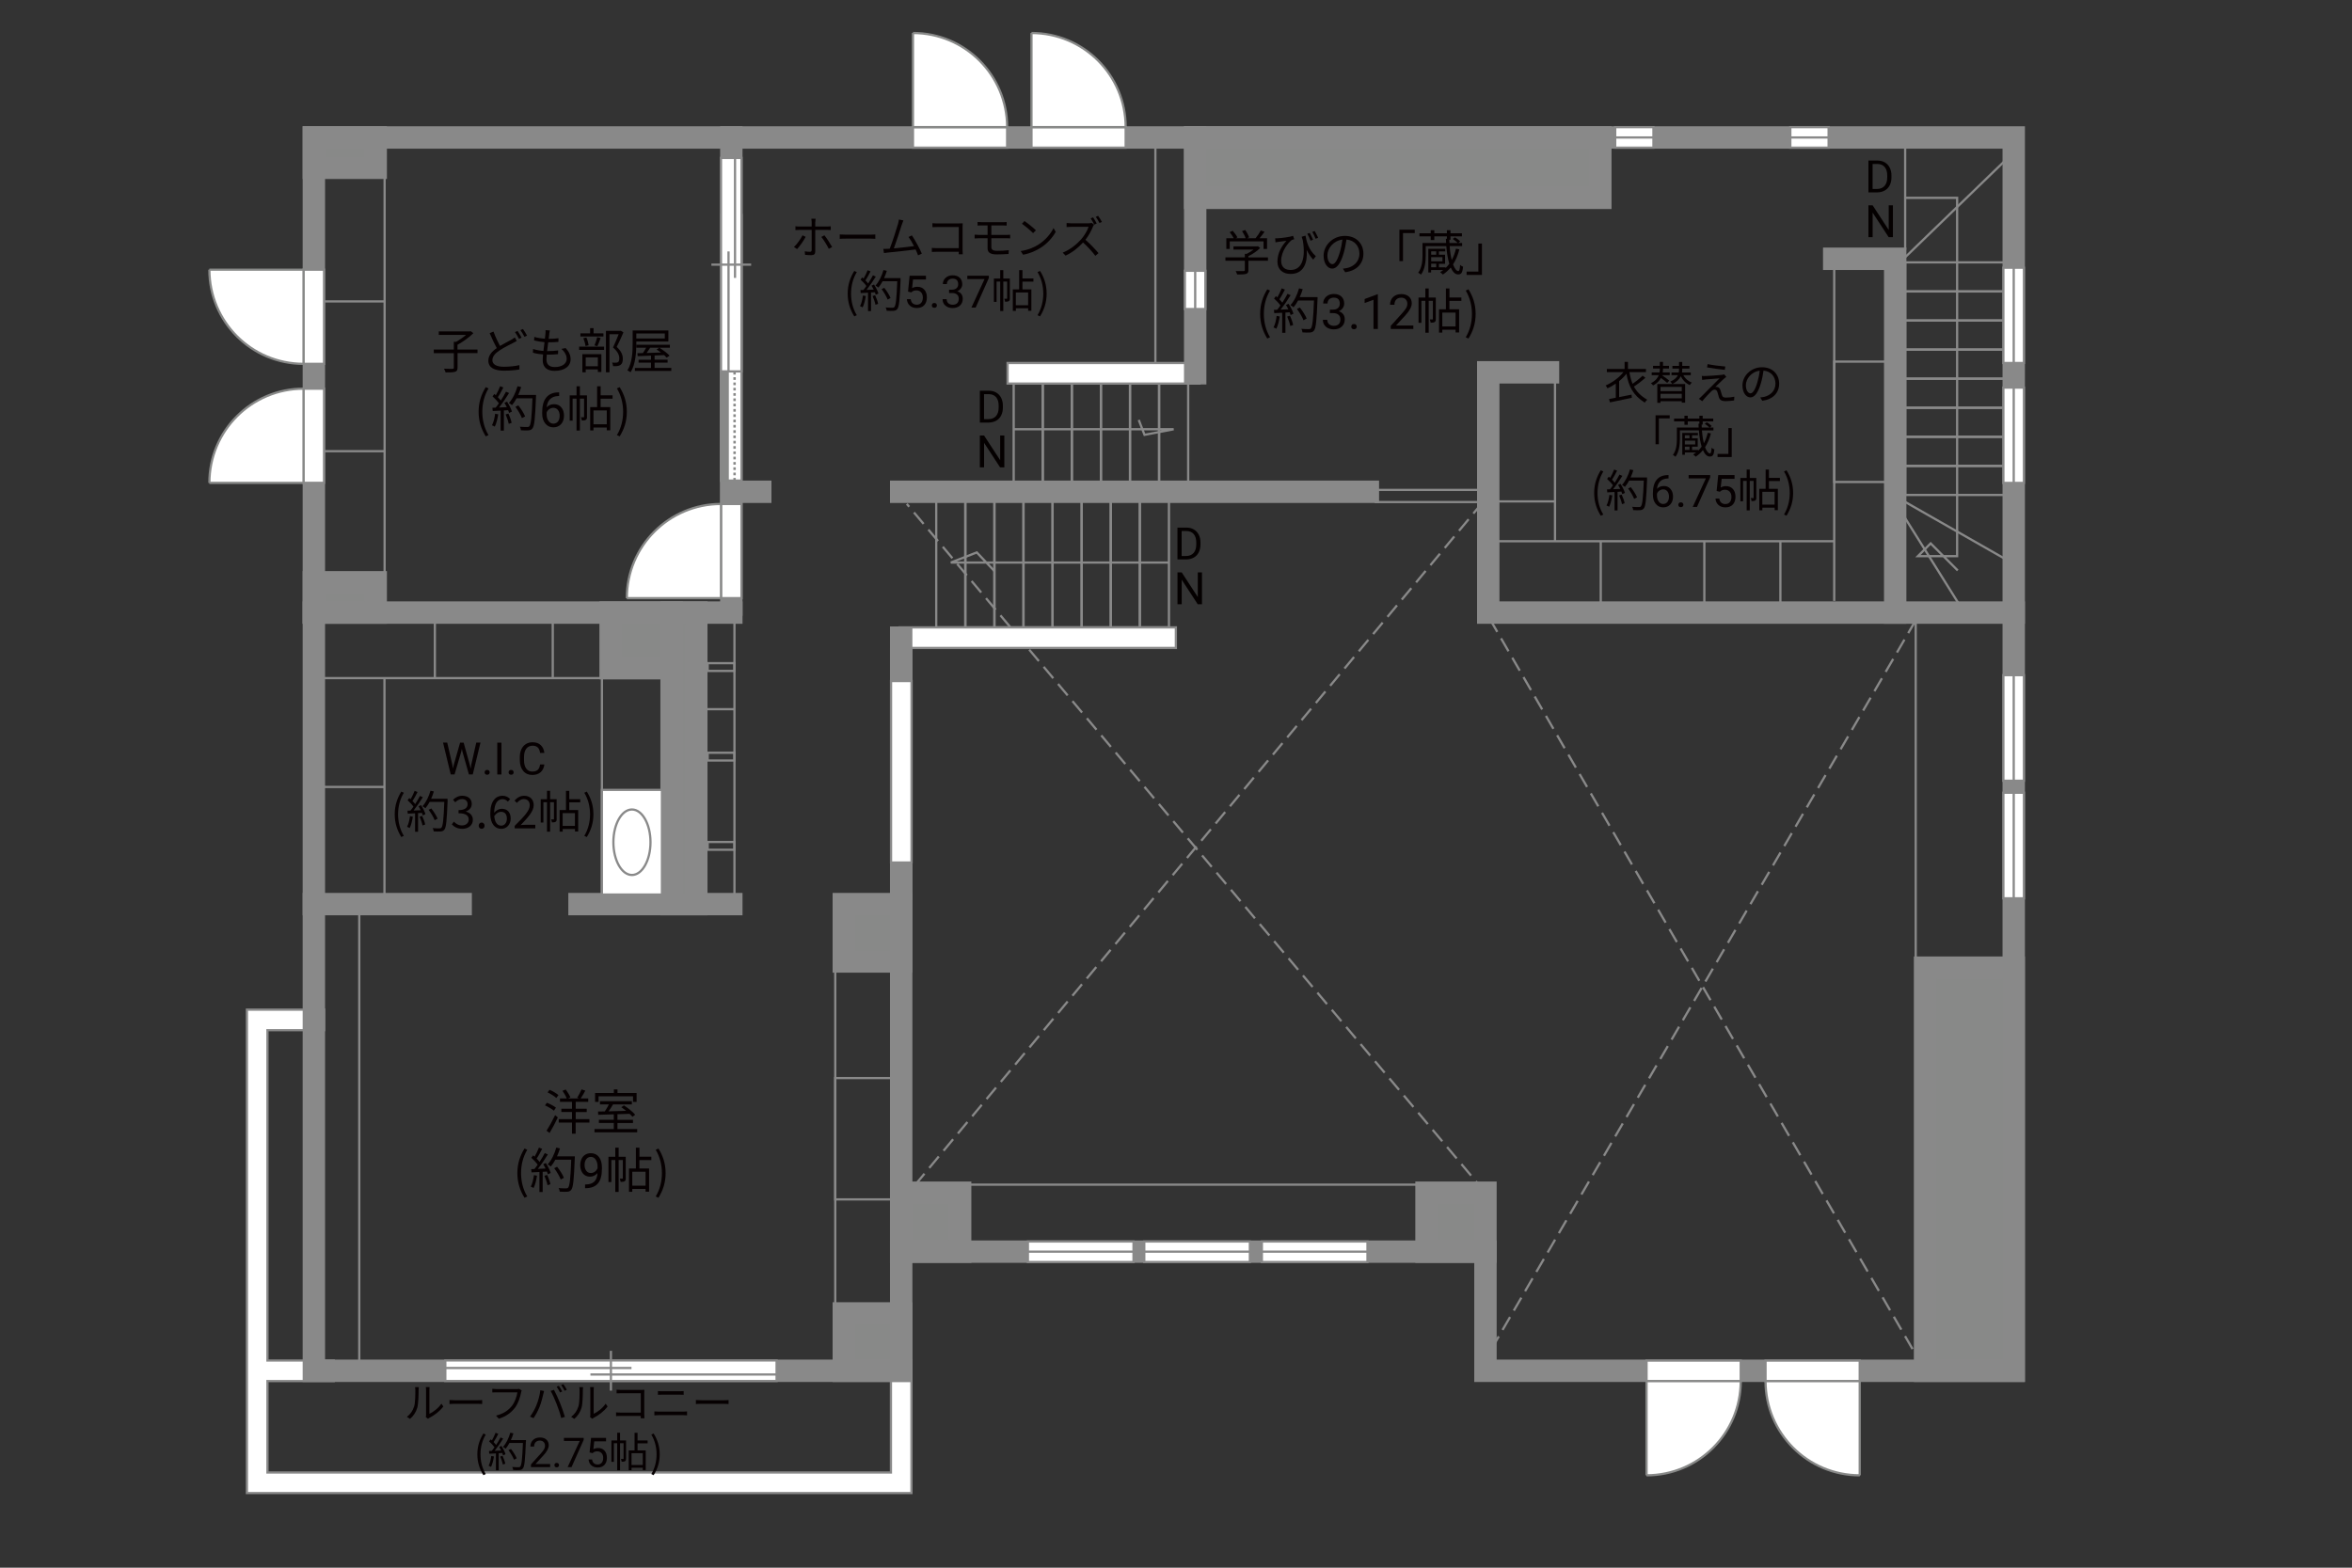 <?xml version="1.0" encoding="UTF-8"?>
<svg xmlns="http://www.w3.org/2000/svg" viewBox="0 0 630 420">
  <rect x="0" y="0" width="630" height="420" fill="#333333" stroke="none"/>
  <defs>
    <style>
      .cls-1 {
        fill: #040000;
      }

      .cls-2 {
        fill: #060001;
      }

      .cls-3, .cls-4, .cls-5 {
        fill: #fff;
      }

      .cls-6, .cls-7 {
        fill: #888988;
      }

      .cls-8 {
        stroke-dasharray: 0 0 4 2;
      }

      .cls-8, .cls-4, .cls-5, .cls-9 {
        stroke-width: .6px;
      }

      .cls-8, .cls-5, .cls-10, .cls-9, .cls-7, .cls-11 {
        stroke: #898989;
      }

      .cls-8, .cls-10, .cls-12, .cls-9, .cls-13, .cls-11 {
        fill: none;
      }

      .cls-4, .cls-12, .cls-13 {
        stroke: #888988;
      }

      .cls-10, .cls-12, .cls-13 {
        stroke-width: .65px;
      }

      .cls-7, .cls-11 {
        stroke-linecap: square;
        stroke-width: 6px;
      }

      .cls-13 {
        stroke-dasharray: 0 0 0 0 .71 0 0 .71;
      }
    </style>
  </defs>
  <g id="kan">
    <rect class="cls-9" x="305.32" y="133.33" width="7.79" height="34.75"/>
    <rect class="cls-9" x="297.53" y="133.33" width="7.79" height="34.75"/>
    <rect class="cls-9" x="289.74" y="133.33" width="7.79" height="34.75"/>
    <rect class="cls-9" x="281.94" y="133.33" width="7.79" height="34.75"/>
    <rect class="cls-9" x="274.15" y="133.33" width="7.79" height="34.75"/>
    <rect class="cls-9" x="266.36" y="133.33" width="7.79" height="34.75"/>
    <rect class="cls-9" x="310.47" y="102.75" width="7.79" height="27.5"/>
    <rect class="cls-9" x="510.33" y="70.29" width="27.5" height="7.79"/>
    <rect class="cls-9" x="510.33" y="78.08" width="27.5" height="7.79"/>
    <rect class="cls-9" x="510.33" y="85.87" width="27.5" height="7.79"/>
    <rect class="cls-9" x="510.33" y="93.66" width="27.5" height="7.79"/>
    <rect class="cls-9" x="510.33" y="101.45" width="27.5" height="7.79"/>
    <rect class="cls-9" x="510.33" y="109.24" width="27.5" height="7.79"/>
    <rect class="cls-9" x="510.33" y="117.03" width="27.5" height="7.79"/>
    <rect class="cls-9" x="510.33" y="124.82" width="27.5" height="7.79"/>
    <rect class="cls-9" x="302.68" y="102.75" width="7.79" height="27.5"/>
    <rect class="cls-9" x="294.89" y="102.75" width="7.79" height="27.5"/>
    <rect class="cls-9" x="287.1" y="102.75" width="7.79" height="27.5"/>
    <rect class="cls-9" x="279.31" y="102.75" width="7.79" height="27.5"/>
    <rect class="cls-9" x="271.52" y="102.75" width="7.79" height="27.5"/>
    <rect class="cls-9" x="258.57" y="133.33" width="7.79" height="34.75"/>
    <rect class="cls-9" x="250.78" y="133.33" width="7.79" height="34.75"/>
    <line class="cls-9" x1="103.02" y1="47" x2="103.02" y2="155.88"/>
    <line class="cls-9" x1="103.02" y1="80.75" x2="86.64" y2="80.75"/>
    <line class="cls-9" x1="103.02" y1="120.88" x2="84.07" y2="120.88"/>
    <line class="cls-9" x1="161.23" y1="181.67" x2="86.23" y2="181.67"/>
    <line class="cls-9" x1="116.48" y1="181.67" x2="116.48" y2="166.17"/>
    <line class="cls-9" x1="148.06" y1="181.67" x2="148.06" y2="164.12"/>
    <rect class="cls-9" x="161.23" y="181.67" width="16.08" height="58"/>
    <line class="cls-9" x1="102.98" y1="181.67" x2="102.98" y2="240.25"/>
    <line class="cls-9" x1="102.98" y1="210.83" x2="85.98" y2="210.83"/>
    <line class="cls-9" x1="96.23" y1="242.22" x2="96.23" y2="367.25"/>
    <line class="cls-9" x1="223.73" y1="260.17" x2="223.73" y2="353.38"/>
    <rect class="cls-9" x="223.73" y="288.83" width="19.67" height="32.5"/>
    <line class="cls-9" x1="259.27" y1="317.38" x2="381.16" y2="317.38"/>
    <line class="cls-9" x1="513.14" y1="257.75" x2="513.14" y2="164.12"/>
    <line class="cls-8" x1="399.06" y1="165.83" x2="513.39" y2="363.33"/>
    <line class="cls-8" x1="513.14" y1="166.17" x2="397.89" y2="364.17"/>
    <line class="cls-9" x1="309.48" y1="97.25" x2="309.48" y2="36.83"/>
    <polyline class="cls-9" points="271.52 115 314.37 115 306.57 116.5 305.02 112.5"/>
    <polyline class="cls-9" points="313.11 150.71 254.68 150.71 261.64 148 266.36 153"/>
    <rect class="cls-9" x="368.52" y="131.25" width="28.69" height="3.25"/>
    <line class="cls-9" x1="510.02" y1="134.31" x2="539.39" y2="151.06"/>
    <line class="cls-9" x1="508.71" y1="136.25" x2="525.52" y2="163.12"/>
    <line class="cls-9" x1="510.31" y1="66.92" x2="510.31" y2="39.08"/>
    <line class="cls-9" x1="510.31" y1="68.92" x2="538.31" y2="41.83"/>
    <polyline class="cls-9" points="510.31 53 524.23 53 524.23 149 513.73 149 517.14 145.58 524.39 152.83"/>
    <line class="cls-9" x1="491.31" y1="69.33" x2="491.31" y2="161"/>
    <rect class="cls-9" x="491.31" y="96.88" width="16.33" height="32.25"/>
    <line class="cls-9" x1="491.31" y1="145" x2="400.52" y2="145"/>
    <line class="cls-9" x1="428.77" y1="145" x2="428.77" y2="164.12"/>
    <line class="cls-9" x1="456.52" y1="145" x2="456.52" y2="164.12"/>
    <line class="cls-9" x1="476.89" y1="145" x2="476.89" y2="164.12"/>
    <line class="cls-9" x1="416.52" y1="145" x2="416.52" y2="100.75"/>
    <line class="cls-9" x1="400.89" y1="134.33" x2="416.52" y2="134.33"/>
    <line class="cls-8" x1="397.21" y1="134.5" x2="243.39" y2="319.54"/>
    <line class="cls-8" x1="397.89" y1="319.54" x2="242.89" y2="135"/>
  </g>
  <g id="_外壁" data-name="外壁">
    <path class="cls-5" d="m238.64,394.5H71.64v-24.5h0s17.75,0,17.75,0v-5.5h-17.75v-88.5h15.18v-5.5h-20.68v99.5h0v30h178v-35.5h-5.5v30Zm2.33-220.91h74v-5.5h-74v5.5Zm28.92-76.33v5.5h51.42v-5.5h-51.42Z"/>
    <polygon class="cls-11" points="84.07 36.83 84.07 367.25 241.39 367.25 241.39 335.33 397.89 335.33 397.89 367.25 539.39 367.25 539.39 36.83 84.07 36.83"/>
    <line class="cls-11" x1="241.39" y1="335.33" x2="241.39" y2="234.5"/>
    <rect class="cls-7" x="226.02" y="351.88" width="15.37" height="15.37"/>
    <rect class="cls-7" x="226.02" y="242.22" width="15.37" height="15.37"/>
    <rect class="cls-7" x="241.39" y="319.54" width="15.79" height="15.79"/>
    <rect class="cls-7" x="382.1" y="319.54" width="15.79" height="15.79"/>
    <rect class="cls-7" x="515.64" y="259.25" width="23.75" height="108"/>
    <line class="cls-11" x1="195.89" y1="242.22" x2="155.23" y2="242.22"/>
    <line class="cls-11" x1="123.39" y1="242.22" x2="84.07" y2="242.22"/>
    <rect class="cls-7" x="179.89" y="164.12" width="6.62" height="78.1"/>
    <line class="cls-11" x1="195.89" y1="164.12" x2="84.07" y2="164.12"/>
    <rect class="cls-7" x="163.56" y="164.12" width="16.33" height="14.88"/>
    <line class="cls-11" x1="241.39" y1="179.83" x2="241.39" y2="170.83"/>
    <line class="cls-11" x1="241.39" y1="176.67" x2="241.39" y2="238.17"/>
    <polyline class="cls-11" points="539.39 164.12 398.64 164.12 398.64 99.75 414.64 99.75"/>
    <polyline class="cls-11" points="507.64 164.12 507.64 69.33 491.31 69.33"/>
    <line class="cls-11" x1="241.39" y1="131.75" x2="366.39" y2="131.75"/>
    <line class="cls-11" x1="320.14" y1="100" x2="320.14" y2="36.83"/>
    <rect class="cls-7" x="320.14" y="36.83" width="108.52" height="16.17"/>
    <polyline class="cls-11" points="195.89 162 195.89 131.75 203.64 131.75"/>
    <line class="cls-11" x1="195.89" y1="131.75" x2="195.89" y2="36.83"/>
    <rect class="cls-7" x="84.07" y="156" width="16.57" height="8.12"/>
    <rect class="cls-7" x="84.07" y="36.83" width="16.57" height="8.12"/>
  </g>
  <g id="_建距" data-name="建距">
    <g>
      <polygon class="cls-5" points="195.89 128.75 198.62 128.75 198.62 57.59 193.12 57.58 193.12 128.75 195.89 128.75"/>
      <rect class="cls-6" x="193.12" y="93.17" width="1.78" height="35.58"/>
      <rect class="cls-12" x="193.12" y="93.17" width="1.78" height="35.58"/>
      <path class="cls-3" d="m196.76,128.75v-35.59s0,35.59,0,35.59Z"/>
      <line class="cls-13" x1="196.76" y1="128.75" x2="196.76" y2="93.17"/>
      <path class="cls-3" d="m195.87,93.16l.07-35.58-.07,35.58Z"/>
      <line class="cls-10" x1="195.87" y1="93.62" x2="195.87" y2="57.5"/>
    </g>
    <g>
      <rect class="cls-5" x="161.23" y="211.62" width="16.08" height="28.04"/>
      <path class="cls-9" d="m169.27,216.87c-2.74,0-4.97,3.93-4.97,8.77s2.23,8.78,4.97,8.78,4.97-3.93,4.97-8.78-2.23-8.77-4.97-8.77Z"/>
    </g>
    <g>
      <polygon class="cls-5" points="479.55 36.83 479.55 39.56 489.81 39.56 489.81 34.06 479.55 34.06 479.55 36.83"/>
      <line class="cls-9" x1="489.81" y1="36.83" x2="479.55" y2="36.83"/>
    </g>
    <g>
      <polygon class="cls-5" points="432.64 36.83 432.64 39.56 442.89 39.56 442.89 34.06 432.64 34.06 432.64 36.83"/>
      <line class="cls-9" x1="442.89" y1="36.83" x2="432.64" y2="36.83"/>
    </g>
    <g>
      <polygon class="cls-5" points="320.14 82.8 322.87 82.8 322.87 72.54 317.37 72.54 317.37 82.8 320.14 82.8"/>
      <line class="cls-9" x1="320.14" y1="72.54" x2="320.14" y2="82.8"/>
    </g>
    <g>
      <polygon class="cls-5" points="539.39 97.25 542.12 97.25 542.12 71.72 536.62 71.72 536.62 97.25 539.39 97.25"/>
      <line class="cls-9" x1="539.39" y1="71.72" x2="539.39" y2="97.25"/>
    </g>
    <g>
      <polygon class="cls-5" points="539.39 209.17 542.12 209.17 542.12 180.88 536.62 180.88 536.62 209.17 539.39 209.17"/>
      <line class="cls-9" x1="539.39" y1="180.88" x2="539.39" y2="209.17"/>
    </g>
    <g>
      <polygon class="cls-5" points="366.29 335.33 366.29 332.61 338 332.61 338 338.11 366.29 338.11 366.29 335.33"/>
      <line class="cls-9" x1="338" y1="335.33" x2="366.29" y2="335.33"/>
    </g>
    <g>
      <polygon class="cls-5" points="334.79 335.33 334.79 332.61 306.5 332.61 306.5 338.11 334.79 338.11 334.79 335.33"/>
      <line class="cls-9" x1="306.5" y1="335.33" x2="334.79" y2="335.33"/>
    </g>
    <polygon class="cls-5" points="241.39 182.46 238.67 182.46 238.67 231.08 244.17 231.08 244.17 182.46 241.39 182.46"/>
    <g>
      <polygon class="cls-5" points="303.62 335.33 303.62 332.61 275.33 332.61 275.33 338.11 303.62 338.11 303.62 335.33"/>
      <line class="cls-9" x1="275.33" y1="335.33" x2="303.62" y2="335.33"/>
    </g>
    <g>
      <polygon class="cls-5" points="539.39 240.67 542.12 240.67 542.12 212.38 536.62 212.38 536.62 240.67 539.39 240.67"/>
      <line class="cls-9" x1="539.39" y1="212.38" x2="539.39" y2="240.67"/>
    </g>
    <g>
      <polygon class="cls-5" points="539.39 129.38 542.12 129.38 542.12 103.84 536.62 103.84 536.62 129.38 539.39 129.38"/>
      <line class="cls-9" x1="539.39" y1="103.84" x2="539.39" y2="129.38"/>
    </g>
    <g>
      <polygon class="cls-5" points="195.89 99.5 198.62 99.5 198.62 42.3 193.12 42.3 193.12 99.5 195.89 99.5"/>
      <line class="cls-9" x1="190.55" y1="70.9" x2="201.2" y2="70.9"/>
      <line class="cls-9" x1="195.14" y1="67.36" x2="195.14" y2="99.5"/>
      <line class="cls-9" x1="196.88" y1="42.3" x2="196.88" y2="74.45"/>
    </g>
    <g>
      <polygon class="cls-5" points="119.28 367.25 119.28 369.98 208.02 369.98 208.02 364.48 119.28 364.48 119.28 367.25"/>
      <line class="cls-9" x1="163.64" y1="361.9" x2="163.64" y2="372.56"/>
      <line class="cls-9" x1="169.15" y1="366.5" x2="119.28" y2="366.5"/>
      <line class="cls-9" x1="208.02" y1="368.24" x2="158.15" y2="368.24"/>
    </g>
    <g>
      <polygon class="cls-5" points="244.54 36.83 244.54 39.56 269.77 39.56 269.77 34.06 244.54 34.06 244.54 36.83"/>
      <path class="cls-4" d="m244.54,8.84v25.22h25.23c0-13.93-11.29-25.22-25.23-25.22"/>
    </g>
    <g>
      <polygon class="cls-5" points="276.29 36.83 276.29 39.56 301.52 39.56 301.52 34.06 276.29 34.06 276.29 36.83"/>
      <path class="cls-4" d="m276.29,8.84v25.22h25.23c0-13.93-11.29-25.22-25.23-25.22"/>
    </g>
    <g>
      <polygon class="cls-5" points="84.07 72.25 86.8 72.25 86.8 97.48 81.3 97.48 81.3 72.25 84.07 72.25"/>
      <path class="cls-4" d="m56.08,72.25h25.22v25.23c-13.93,0-25.22-11.29-25.22-25.23"/>
    </g>
    <g>
      <polygon class="cls-5" points="84.07 129.36 86.8 129.36 86.8 104.13 81.3 104.13 81.3 129.36 84.07 129.36"/>
      <path class="cls-4" d="m56.08,129.36h25.22v-25.23c-13.93,0-25.22,11.29-25.22,25.23"/>
    </g>
    <g>
      <polygon class="cls-5" points="441.04 367.25 441.04 364.52 466.27 364.52 466.27 370.02 441.04 370.02 441.04 367.25"/>
      <path class="cls-4" d="m441.04,395.25v-25.22h25.23c0,13.93-11.29,25.22-25.23,25.22"/>
    </g>
    <g>
      <polygon class="cls-5" points="498.14 367.25 498.14 364.52 472.91 364.52 472.91 370.02 498.14 370.02 498.14 367.25"/>
      <path class="cls-4" d="m498.14,395.25v-25.22h-25.23c0,13.93,11.29,25.22,25.23,25.22"/>
    </g>
    <g>
      <polygon class="cls-5" points="195.89 160.25 198.62 160.25 198.62 135.02 193.12 135.02 193.12 160.25 195.89 160.25"/>
      <path class="cls-4" d="m167.9,160.25h25.22v-25.23c-13.93,0-25.22,11.29-25.22,25.23"/>
    </g>
    <line class="cls-9" x1="196.73" y1="166.08" x2="196.73" y2="241.25"/>
    <rect class="cls-9" x="189.56" y="177.67" width="7.17" height="2.08"/>
    <rect class="cls-9" x="189.56" y="201.67" width="7.17" height="2.08"/>
    <rect class="cls-9" x="189.56" y="225.58" width="7.17" height="2.08"/>
    <line class="cls-9" x1="196.73" y1="190" x2="188.64" y2="190"/>
  </g>
  <g id="_文字" data-name="文字">
    <g>
      <path class="cls-2" d="m148.37,297.56c-.52-.44-1.55-1.04-2.39-1.42l.52-.7c.83.33,1.89.88,2.41,1.31l-.53.81Zm-1.98,5.36c.66-1,1.6-2.69,2.31-4.16l.72.61c-.64,1.37-1.5,2.98-2.21,4.17l-.82-.62Zm.81-10.95c.83.35,1.86.94,2.38,1.42l-.57.77c-.49-.47-1.51-1.11-2.34-1.5l.53-.69Zm10.66,8.78h-3.67v2.98h-.98v-2.98h-3.55v-.92h3.55v-1.91h-2.85v-.88h2.85v-1.85h-3.22v-.91h1.81c-.22-.58-.69-1.43-1.13-2.04l.86-.35c.49.64,1.03,1.52,1.24,2.11l-.62.29h2.98l-.53-.19c.39-.61.9-1.56,1.17-2.24l1.01.34c-.39.73-.86,1.53-1.25,2.09h2.03v.91h-3.35v1.85h2.95v.88h-2.95v1.91h3.67v.92Z"/>
      <path class="cls-2" d="m170.68,302.48v.87h-11.44v-.87h5.17v-1.62h-3.99v-.86h3.99v-1.46c-1.57.05-3.03.09-4.17.13l-.05-.88c.53-.01,1.14-.01,1.81-.03.38-.56.79-1.27,1.1-1.88h-2.39v-.86h8.54v.86h-5.04c-.36.61-.79,1.29-1.2,1.86,1.46-.04,3.09-.08,4.72-.13-.43-.35-.88-.69-1.3-.98l.69-.48c1.09.69,2.41,1.74,3.02,2.5l-.73.55c-.19-.23-.45-.51-.77-.79-1.08.04-2.18.08-3.25.1v1.5h4.16v.86h-4.16v1.62h5.29Zm-10.36-7.27h-.92v-2.39h5.02v-.96h.98v.96h5.12v2.39h-.96v-1.5h-9.23v1.5Z"/>
      <path class="cls-2" d="m138.58,314.29c0-2.55.71-4.65,1.91-6.59l.74.34c-1.13,1.86-1.66,4.04-1.66,6.25s.53,4.41,1.66,6.25l-.74.35c-1.2-1.95-1.91-4.04-1.91-6.6Z"/>
      <path class="cls-2" d="m143.84,314.98c-.18,1.22-.49,2.47-.92,3.3-.16-.12-.55-.3-.75-.36.43-.79.7-1.95.85-3.09l.83.16Zm2.38-3.37c.53.83,1.1,1.94,1.29,2.64l-.77.36c-.05-.22-.13-.47-.25-.74l-1.13.07v5.41h-.87v-5.36l-2.12.1-.08-.87c.26,0,.56-.01.86-.03.29-.34.58-.73.87-1.16-.4-.58-1.09-1.31-1.7-1.86l.49-.64c.13.1.26.22.39.34.43-.73.88-1.7,1.16-2.42l.86.33c-.44.87-.99,1.91-1.48,2.61.31.31.58.62.79.9.53-.82,1.03-1.66,1.39-2.37l.83.36c-.75,1.22-1.79,2.76-2.69,3.87.65-.03,1.37-.06,2.08-.09-.19-.4-.42-.81-.64-1.16l.71-.31Zm.34,3.16c.38.79.75,1.82.87,2.5l-.77.26c-.12-.68-.48-1.72-.83-2.52l.73-.23Zm7.4-4.49c-.23,5.82-.42,7.84-.95,8.48-.3.38-.58.47-1.08.52-.43.04-1.22.03-2-.03-.03-.27-.13-.69-.31-.95.87.08,1.66.08,1.99.08.25,0,.42-.03.56-.19.43-.44.65-2.42.84-7.49h-4.26c-.36.69-.78,1.31-1.21,1.82-.18-.16-.61-.44-.84-.57,1-1.08,1.83-2.78,2.31-4.5l.98.22c-.22.73-.48,1.44-.79,2.12h4.77v.49Zm-3.76,5.72c-.3-.79-1.03-2.08-1.75-3.03l.78-.38c.73.91,1.51,2.15,1.82,2.96l-.85.44Z"/>
      <path class="cls-2" d="m160.05,314.27c-.25.29-.54.53-.88.7-.34.18-.71.27-1.12.27-.53,0-1-.13-1.39-.39-.4-.26-.7-.63-.92-1.11s-.32-1-.32-1.58c0-.62.12-1.17.35-1.67.23-.5.57-.87,1-1.14s.94-.39,1.51-.39c.91,0,1.63.34,2.16,1.02.53.68.79,1.62.79,2.8v.34c0,1.8-.36,3.11-1.07,3.94-.71.83-1.78,1.25-3.22,1.27h-.23v-1h.25c.97-.02,1.71-.27,2.23-.76s.8-1.26.85-2.32Zm-1.81,0c.39,0,.76-.12,1.09-.36.33-.24.57-.54.73-.9v-.47c0-.77-.17-1.4-.5-1.88s-.76-.72-1.27-.72-.93.2-1.24.59c-.31.4-.47.92-.47,1.56s.15,1.15.45,1.56c.3.41.71.61,1.22.61Z"/>
      <path class="cls-2" d="m167.62,315.65c0,.39-.05.65-.3.81-.25.16-.58.18-1.08.18-.03-.25-.13-.62-.25-.87.35.01.61.01.71,0,.1,0,.13-.03.13-.13v-4.86h-1.12v8.55h-.9v-8.55h-1.05v5.9h-.78v-6.77h1.83v-2.44h.9v2.44h1.9v5.75Zm3.65-4.85v2.25h2.59v6.21h-.94v-.73h-3.56v.77h-.88v-6.25h1.85v-5.58h.95v2.42h3.19v.91h-3.19Zm1.65,3.13h-3.56v3.72h3.56v-3.72Z"/>
      <path class="cls-2" d="m175.64,320.54c1.12-1.85,1.66-4.04,1.66-6.25s-.55-4.39-1.66-6.25l.73-.34c1.21,1.94,1.92,4.04,1.92,6.59s-.71,4.65-1.92,6.6l-.73-.35Z"/>
    </g>
    <g>
      <path class="cls-2" d="m339.63,69.85h-5.24v2.53c0,.57-.16.86-.62,1s-1.21.16-2.39.16c-.07-.27-.26-.68-.4-.92.99.03,1.87.03,2.12.01.27-.01.34-.08.34-.27v-2.51h-5.2v-.9h5.2v-.94h.49c.64-.31,1.3-.73,1.83-1.14h-5.37v-.86h6.34l.2-.05.62.47c-.81.83-2.01,1.65-3.16,2.2v.33h5.24v.9Zm-10.23-3.16h-.92v-2.87h1.99c-.25-.48-.7-1.14-1.09-1.63l.81-.36c.48.53,1.01,1.27,1.25,1.77l-.44.22h2.65c-.16-.55-.57-1.33-.96-1.9l.84-.31c.44.61.88,1.44,1.05,1.99l-.56.22h2.3c.49-.6,1.07-1.46,1.39-2.07l1,.34c-.4.58-.88,1.21-1.33,1.73h2.01v2.87h-.94v-2.02h-9.06v2.02Z"/>
      <path class="cls-2" d="m352.45,68.64l-.69.92c-.7-.75-1.27-1.6-1.75-2.59.27,3.29-.71,6.42-4.32,6.42-2.04,0-3.52-1.14-3.52-3.3,0-2.42,1.26-4.29,2.41-5.58-.65.1-1.73.23-2.2.29-.25.04-.47.06-.73.12l-.08-1.09c.2.01.46.01.7,0,1.14-.05,3.34-.36,4.09-.65l.31.91c-.17.05-.51.14-.69.23-.82.61-2.81,2.89-2.81,5.55,0,1.85,1.21,2.46,2.54,2.46,3,0,4.09-3.12,3.25-7.96-.1-.3-.21-.62-.3-.95l1.03-.3c.27,1.57.83,3.8,2.76,5.51Zm-.73-4.42l-.68.26c-.23-.58-.58-1.36-.87-1.86l.65-.22c.26.48.68,1.29.9,1.82Zm1.35-.51l-.68.25c-.23-.59-.58-1.34-.88-1.82l.64-.25c.29.48.68,1.27.92,1.82Z"/>
      <path class="cls-2" d="m360.32,72.94l-.61-.96c.42-.04.82-.1,1.12-.17,1.66-.38,3.3-1.61,3.3-3.86,0-1.96-1.26-3.59-3.47-3.77-.17,1.21-.42,2.54-.78,3.74-.79,2.68-1.82,4.04-3.03,4.04s-2.31-1.33-2.31-3.47c0-2.82,2.51-5.29,5.68-5.29s4.98,2.15,4.98,4.78-1.79,4.55-4.88,4.95Zm-3.43-2.17c.61,0,1.3-.87,1.96-3.07.33-1.08.58-2.31.73-3.51-2.5.31-4.03,2.44-4.03,4.21,0,1.64.75,2.37,1.34,2.37Z"/>
      <path class="cls-2" d="m378.95,61.54v.9h-3.15v7.51h-.96v-8.41h4.11Z"/>
      <path class="cls-2" d="m390.9,66.81c-.39,1.55-.95,2.89-1.69,4.02.44,1.2.96,1.79,1.4,1.79.27-.01.42-.35.49-1.65.21.2.55.42.79.48-.16,1.74-.52,2.07-1.35,2.07-.75,0-1.42-.65-1.95-1.86-.61.74-1.31,1.38-2.11,1.9-.14-.17-.52-.49-.74-.65.3-.17.58-.36.84-.57h-3.25v.66h-.75v-6.33h4.54v.68h-1.7v.9h1.65v2.42h-1.65v.95h1.79v.19c.36-.34.7-.73,1-1.14-.38-1.22-.65-2.82-.81-4.73h-5.51v2.39c0,1.61-.17,3.81-1.27,5.25-.16-.16-.53-.4-.75-.51,1.04-1.37,1.16-3.29,1.16-4.76v-3.21h6.32c-.03-.36-.04-.74-.05-1.12h.26v-.66h-3.37v.99h-.96v-.99h-3.02v-.82h3.02v-.82h.96v.82h3.37v-.82h.96v.82h3.07v.82h-3.07v.92h-.31c.01.3.03.58.04.86h2.22c-.31-.34-.86-.78-1.34-1.08l.57-.43c.52.27,1.12.74,1.42,1.08l-.52.43h1.04v.83h-3.34c.1,1.5.31,2.74.56,3.74.49-.9.86-1.92,1.13-3.04l.91.18Zm-7.55.53v.9h1.35v-.9h-1.35Zm3.02,1.56h-3.02v1.1h3.02v-1.1Zm-3.02,2.7h1.35v-.95h-1.35v.95Z"/>
      <path class="cls-2" d="m392.84,73.66v-.9h3.15v-7.51h.96v8.41h-4.11Z"/>
      <path class="cls-2" d="m337.54,84.1c0-2.55.71-4.65,1.91-6.59l.74.34c-1.13,1.86-1.66,4.04-1.66,6.25s.53,4.41,1.66,6.25l-.74.35c-1.2-1.95-1.91-4.04-1.91-6.6Z"/>
      <path class="cls-2" d="m342.79,84.78c-.18,1.22-.49,2.47-.92,3.3-.16-.12-.55-.3-.75-.36.43-.79.7-1.95.84-3.09l.83.16Zm2.38-3.37c.53.83,1.11,1.94,1.29,2.64l-.77.36c-.05-.22-.13-.47-.25-.74l-1.13.07v5.41h-.87v-5.36l-2.12.1-.08-.87c.26,0,.56-.01.86-.03.29-.34.58-.73.87-1.16-.4-.58-1.09-1.31-1.7-1.86l.49-.64c.13.1.26.22.39.34.43-.73.88-1.7,1.16-2.42l.86.33c-.44.87-.99,1.91-1.48,2.61.31.31.58.62.79.9.53-.82,1.03-1.66,1.39-2.37l.83.36c-.75,1.22-1.79,2.76-2.69,3.87.65-.03,1.37-.06,2.08-.09-.19-.4-.42-.81-.64-1.16l.71-.31Zm.34,3.16c.38.79.75,1.82.87,2.5l-.77.26c-.12-.68-.48-1.72-.83-2.52l.73-.23Zm7.4-4.49c-.23,5.82-.42,7.84-.95,8.48-.3.38-.58.47-1.08.52-.43.04-1.22.03-2-.03-.03-.27-.13-.69-.31-.95.87.08,1.66.08,1.99.08.25,0,.42-.03.56-.19.43-.44.65-2.42.84-7.49h-4.26c-.36.69-.78,1.31-1.21,1.82-.18-.16-.61-.44-.84-.57,1-1.08,1.83-2.78,2.31-4.5l.98.22c-.22.73-.48,1.44-.79,2.12h4.77v.49Zm-3.76,5.72c-.3-.79-1.03-2.08-1.75-3.03l.78-.38c.73.91,1.51,2.15,1.82,2.96l-.84.44Z"/>
      <path class="cls-2" d="m356.21,82.95h.88c.55,0,.99-.15,1.31-.44s.48-.67.48-1.15c0-1.08-.54-1.62-1.62-1.62-.51,0-.91.15-1.22.43-.3.29-.45.67-.45,1.15h-1.17c0-.73.27-1.34.8-1.83.54-.48,1.21-.73,2.04-.73.87,0,1.56.23,2.05.69s.74,1.1.74,1.92c0,.4-.13.79-.39,1.17-.26.38-.62.66-1.06.84.51.16.9.43,1.18.8.28.37.42.83.42,1.36,0,.83-.27,1.49-.81,1.97-.54.49-1.25.73-2.11.73s-1.57-.23-2.12-.7-.82-1.09-.82-1.86h1.18c0,.49.16.88.48,1.17s.74.44,1.28.44c.57,0,1-.15,1.3-.44.3-.3.45-.72.45-1.28s-.17-.95-.5-1.24-.81-.44-1.43-.44h-.88v-.96Z"/>
      <path class="cls-2" d="m361.95,87.52c0-.2.06-.37.18-.51s.3-.2.54-.2.42.07.55.2.19.3.19.51-.06.36-.19.49c-.12.13-.31.2-.55.2s-.42-.07-.54-.2c-.12-.13-.18-.29-.18-.49Z"/>
      <path class="cls-2" d="m369.08,88.14h-1.18v-7.83l-2.37.87v-1.07l3.36-1.26h.18v9.29Z"/>
      <path class="cls-2" d="m378.58,88.14h-6.06v-.84l3.2-3.55c.47-.54.8-.97.98-1.31s.27-.68.27-1.04c0-.48-.15-.88-.44-1.19s-.68-.46-1.17-.46c-.58,0-1.04.17-1.36.5-.32.33-.49.79-.49,1.39h-1.17c0-.85.27-1.54.82-2.06.55-.52,1.28-.79,2.2-.79.86,0,1.54.23,2.04.68.5.45.75,1.05.75,1.8,0,.91-.58,1.99-1.74,3.25l-2.48,2.69h4.64v.96Z"/>
      <path class="cls-2" d="m384.59,85.46c0,.39-.05.65-.3.81-.25.16-.58.18-1.08.18-.03-.25-.13-.62-.25-.87.35.01.61.01.72,0,.1,0,.13-.03.13-.13v-4.86h-1.12v8.55h-.9v-8.55h-1.05v5.9h-.78v-6.77h1.83v-2.44h.9v2.44h1.9v5.75Zm3.65-4.85v2.25h2.59v6.21h-.94v-.73h-3.56v.77h-.88v-6.25h1.85v-5.58h.95v2.42h3.19v.91h-3.19Zm1.65,3.13h-3.56v3.72h3.56v-3.72Z"/>
      <path class="cls-2" d="m392.61,90.35c1.12-1.85,1.66-4.04,1.66-6.25s-.55-4.39-1.66-6.25l.73-.34c1.21,1.94,1.92,4.04,1.92,6.59s-.71,4.65-1.92,6.6l-.73-.35Z"/>
    </g>
    <g>
      <path class="cls-2" d="m127.92,94.6h-5.36v3.89c0,.65-.17.95-.65,1.11-.48.16-1.33.18-2.56.17-.08-.27-.25-.72-.42-.99,1.04.04,2,.04,2.27.03.29-.01.36-.08.36-.31v-3.89h-5.37v-.96h5.37v-2.08h.61c.92-.51,1.92-1.2,2.68-1.85h-7.32v-.94h8.33l.23-.05.7.53c-1.1,1.12-2.81,2.33-4.25,3.11v1.27h5.36v.96Z"/>
      <path class="cls-2" d="m133.94,92.67c1.14-.69,2.33-1.26,3.04-1.66.36-.22.65-.39.92-.61l.52.95c-.29.17-.61.34-.99.53-.88.47-2.34,1.14-3.6,1.99-1.21.78-1.94,1.64-1.94,2.63,0,1.08,1.03,1.76,3.08,1.76,1.42,0,3.15-.18,4.16-.44v1.16c-.99.18-2.5.33-4.12.33-2.44,0-4.2-.73-4.2-2.68,0-1.35.85-2.41,2.25-3.37-.6-1.08-1.29-2.6-1.9-4l1.03-.43c.52,1.43,1.18,2.83,1.74,3.86Zm5.77-2.2l-.7.31c-.26-.53-.7-1.31-1.07-1.81l.7-.3c.32.47.79,1.26,1.07,1.79Zm1.46-.55l-.69.31c-.29-.56-.72-1.3-1.09-1.79l.69-.29c.35.47.85,1.29,1.09,1.77Z"/>
      <path class="cls-2" d="m147.14,89.44c-.04.34-.1.79-.18,1.34,1,0,1.89-.05,2.64-.17l-.03.98c-.83.08-1.59.12-2.64.12h-.09c-.09.77-.19,1.59-.29,2.35h.25c.88,0,1.79-.04,2.7-.17l-.03.99c-.86.09-1.66.13-2.55.13h-.47c-.05.52-.08.98-.08,1.29,0,1.26.7,2.04,2.18,2.04,1.98,0,3.24-.87,3.24-2.21,0-.87-.47-1.85-1.42-2.65l1.14-.23c.9.99,1.33,1.89,1.33,3,0,1.94-1.72,3.11-4.29,3.11-1.77,0-3.19-.77-3.19-2.9,0-.36.04-.88.1-1.5-.98-.08-1.92-.22-2.72-.47l.05-1c.86.3,1.85.46,2.77.53.08-.77.18-1.59.29-2.35-.95-.08-1.98-.25-2.79-.46l.05-.95c.82.26,1.89.42,2.85.48.06-.52.12-.99.14-1.37.04-.44.04-.68.01-.92l1.17.08c-.09.35-.13.62-.17.91Z"/>
      <path class="cls-2" d="m155.13,92.87h6.68v.88h-6.68v-.88Zm6.5-2.72h-6.16v-.85h2.6v-1.39h.92v1.39h2.64v.85Zm-5.63,4.73h5.08v4.78h-.94v-.69h-3.25v.77h-.9v-4.86Zm.83-2.17c-.06-.57-.3-1.44-.57-2.11l.81-.17c.3.64.53,1.52.6,2.08l-.83.19Zm.06,3.03v2.39h3.25v-2.39h-3.25Zm2.35-3.19c.25-.6.57-1.56.73-2.21l.91.22c-.27.75-.58,1.61-.86,2.18l-.78-.19Zm7.76-3.51c-.53,1.22-1.2,2.72-1.81,3.9,1.3,1.2,1.63,2.22,1.64,3.15,0,.79-.18,1.39-.64,1.69-.23.16-.51.25-.85.29-.33.04-.75.04-1.13.03-.01-.27-.1-.69-.27-.96.4.04.75.04,1.03.03.19-.01.4-.05.56-.14.27-.17.35-.56.35-1.03,0-.82-.36-1.78-1.68-2.91.53-1.09,1.1-2.5,1.51-3.54h-2.46v10.19h-.94v-11.1h3.82l.16-.04.7.46Z"/>
      <path class="cls-2" d="m170.44,92.13c0,2.22-.19,5.45-1.53,7.6-.18-.16-.6-.39-.85-.49,1.29-2.08,1.4-5.02,1.4-7.11v-3.6h9.57v2.96h-8.59v.64Zm9.37,6.45v.79h-9.75v-.79h4.32v-1.42h-3.33v-.78h3.33v-1.1c-1.35.06-2.59.1-3.58.14l-.06-.79,1.47-.04c.29-.43.61-.95.87-1.44h-2.61v-.79h8.96v.79h-5.27c-.3.48-.64.99-.95,1.42,1.18-.04,2.51-.08,3.84-.13-.39-.29-.79-.57-1.17-.81l.73-.47c.96.6,2.17,1.48,2.74,2.13l-.78.53c-.17-.21-.4-.44-.66-.68l-2.57.1v1.13h3.48v.78h-3.48v1.42h4.49Zm-9.37-9.23v1.34h7.63v-1.34h-7.63Z"/>
      <path class="cls-2" d="m128.2,110.31c0-2.55.71-4.65,1.91-6.59l.74.34c-1.13,1.86-1.66,4.04-1.66,6.25s.53,4.41,1.66,6.25l-.74.35c-1.2-1.95-1.91-4.04-1.91-6.6Z"/>
      <path class="cls-2" d="m133.45,111c-.18,1.22-.49,2.47-.92,3.3-.16-.12-.55-.3-.75-.36.43-.79.7-1.95.85-3.09l.83.16Zm2.38-3.37c.53.83,1.1,1.94,1.29,2.64l-.77.36c-.05-.22-.13-.47-.25-.74l-1.13.07v5.41h-.87v-5.36l-2.12.1-.08-.87c.26,0,.56-.01.86-.03.29-.34.58-.73.87-1.16-.4-.58-1.09-1.31-1.7-1.86l.49-.64c.13.1.26.22.39.34.43-.73.88-1.7,1.16-2.42l.86.33c-.44.87-.99,1.91-1.48,2.61.31.31.58.62.79.9.53-.82,1.03-1.66,1.39-2.37l.83.36c-.75,1.22-1.79,2.76-2.69,3.87.65-.03,1.37-.06,2.08-.09-.19-.4-.42-.81-.64-1.16l.71-.31Zm.34,3.16c.38.79.75,1.82.87,2.5l-.77.26c-.12-.68-.48-1.72-.83-2.52l.73-.23Zm7.4-4.49c-.23,5.82-.42,7.84-.95,8.48-.3.38-.58.47-1.08.52-.43.04-1.22.03-2-.03-.03-.27-.13-.69-.31-.95.87.08,1.66.08,1.99.08.25,0,.42-.03.56-.19.43-.44.65-2.42.84-7.49h-4.26c-.36.69-.78,1.31-1.21,1.82-.18-.16-.61-.44-.84-.57,1-1.08,1.83-2.78,2.31-4.5l.98.22c-.22.73-.48,1.44-.79,2.12h4.77v.49Zm-3.76,5.72c-.3-.79-1.03-2.08-1.75-3.03l.78-.38c.73.91,1.51,2.15,1.82,2.96l-.85.44Z"/>
      <path class="cls-2" d="m149.77,105.1v1h-.22c-.91.02-1.64.29-2.18.81s-.85,1.26-.94,2.22c.49-.56,1.15-.84,1.99-.84s1.45.28,1.93.85c.48.57.72,1.3.72,2.2,0,.95-.26,1.71-.78,2.29-.52.57-1.21.86-2.08.86s-1.6-.34-2.15-1.02-.83-1.55-.83-2.62v-.45c0-1.7.36-3,1.09-3.9.73-.9,1.81-1.36,3.24-1.38h.21Zm-1.54,4.16c-.4,0-.77.12-1.11.36s-.57.54-.7.91v.43c0,.76.17,1.38.51,1.84s.77.7,1.28.7.94-.19,1.25-.58c.3-.39.45-.9.45-1.53s-.15-1.15-.46-1.54c-.31-.39-.71-.59-1.22-.59Z"/>
      <path class="cls-2" d="m157.23,111.67c0,.39-.05.65-.3.81-.25.16-.58.18-1.08.18-.03-.25-.13-.62-.25-.87.35.01.61.01.72,0,.1,0,.13-.03.13-.13v-4.86h-1.12v8.55h-.9v-8.55h-1.05v5.9h-.78v-6.77h1.83v-2.44h.9v2.44h1.9v5.75Zm3.65-4.85v2.25h2.59v6.21h-.94v-.73h-3.56v.77h-.88v-6.25h1.85v-5.58h.95v2.42h3.19v.91h-3.19Zm1.65,3.13h-3.56v3.72h3.56v-3.72Z"/>
      <path class="cls-2" d="m165.25,116.56c1.12-1.85,1.66-4.04,1.66-6.25s-.55-4.39-1.66-6.25l.73-.34c1.21,1.94,1.92,4.04,1.92,6.59s-.71,4.65-1.92,6.6l-.73-.35Z"/>
    </g>
    <g>
      <path class="cls-2" d="m213.5,66.73l-.83-.56c.8-.73,1.82-2.16,2.29-3.13l.84.41c-.5,1.02-1.62,2.55-2.3,3.29Zm4.87-7.28v1.24h3.17c.29,0,.68-.02.98-.06v1c-.32-.02-.68-.04-.97-.04h-3.18v5.82c0,.62-.3.95-1.03.95-.5,0-1.21-.02-1.7-.08l-.08-.95c.53.1,1.07.13,1.38.13s.47-.13.47-.46v-5.41h-3.32c-.37,0-.71.01-1.03.05v-1.02c.34.05.64.07,1.02.07h3.33v-1.24c0-.25-.04-.67-.08-.85h1.13c-.02.17-.07.6-.07.85Zm4.52,6.73l-.89.49c-.47-.95-1.37-2.44-2-3.19l.82-.44c.65.77,1.59,2.28,2.07,3.14Z"/>
      <path class="cls-2" d="m226.59,62.87h6.57c.6,0,1.03-.04,1.3-.06v1.18c-.24-.01-.74-.06-1.28-.06h-6.58c-.66,0-1.3.02-1.67.06v-1.18c.36.02,1,.06,1.67.06Z"/>
      <path class="cls-2" d="m241.56,60.17c-.35,1.13-1.54,4.81-2.13,6.37,1.76-.17,4.07-.42,5.39-.6-.48-.95-1.02-1.88-1.46-2.46l.9-.41c.85,1.24,2.16,3.65,2.66,4.88l-1.01.46c-.16-.43-.38-.98-.66-1.57-1.85.24-5.86.68-7.47.83-.3.02-.65.08-1,.13l-.18-1.12c.36.01.77,0,1.12-.01.18-.01.38-.02.6-.04.67-1.66,1.9-5.49,2.23-6.67.14-.55.19-.84.23-1.15l1.2.24c-.12.3-.25.61-.41,1.12Z"/>
      <path class="cls-2" d="m251.07,59.85h5.91c.29,0,.65-.01.89-.02-.01.28-.04.65-.04.94v6.19c0,.43.04.97.05,1.16h-1.08c.01-.13.01-.38.02-.67h-5.86c-.49,0-1.03.02-1.36.05v-1.09c.31.04.83.07,1.33.07h5.89v-5.66h-5.74c-.44,0-1.04.02-1.32.04v-1.07c.4.05.92.07,1.31.07Z"/>
      <path class="cls-2" d="m262.95,59.53h5.71c.38,0,.72-.02.98-.05v.96c-.29-.01-.56-.04-.98-.04h-3.12v2.54h4.04c.25,0,.73-.02,1-.05v.98c-.28-.04-.71-.04-.97-.04h-4.07v2.41c0,.6.42.96,1.52.96s2.12-.05,3.15-.17l-.06,1.01c-.94.07-2.09.12-3.23.12-1.81,0-2.39-.64-2.39-1.62v-2.71h-2.34c-.3,0-.79.02-1.13.05v-1.01c.32.02.82.06,1.13.06h2.34v-2.54h-1.6c-.41,0-.76.01-1.08.04v-.96c.32.02.67.05,1.08.05Z"/>
      <path class="cls-2" d="m278.19,65.5c1.85-1.16,3.31-2.94,4.01-4.41l.58,1.02c-.82,1.5-2.22,3.13-4.03,4.27-1.2.76-2.71,1.49-4.71,1.86l-.64-.98c2.1-.31,3.66-1.04,4.8-1.75Zm-.71-3.8l-.76.76c-.6-.62-2.1-1.91-2.99-2.51l.68-.73c.85.56,2.39,1.81,3.06,2.48Z"/>
      <path class="cls-2" d="m292.76,60.71c-.41,1.04-1.16,2.45-2.02,3.53,1.26,1.08,2.72,2.64,3.5,3.57l-.84.73c-.8-1.07-2.07-2.47-3.3-3.57-1.28,1.39-2.9,2.7-4.68,3.51l-.77-.8c1.93-.76,3.71-2.18,4.94-3.56.82-.92,1.69-2.35,1.99-3.35h-4.68c-.42,0-1.08.05-1.21.06v-1.08c.17.02.85.07,1.21.07h4.63c.4,0,.71-.04.9-.1l.61.47c-.07.1-.23.36-.3.52Zm1-.83l-.65.29c-.24-.48-.64-1.19-.96-1.66l.64-.28c.3.44.74,1.18.97,1.64Zm1.39-.43l-.65.29c-.26-.52-.66-1.2-.98-1.64l.62-.28c.32.44.78,1.19,1.01,1.63Z"/>
      <path class="cls-2" d="m227.06,78.67c0-2.35.66-4.29,1.76-6.08l.68.31c-1.04,1.71-1.54,3.73-1.54,5.77s.49,4.07,1.54,5.77l-.68.32c-1.1-1.8-1.76-3.73-1.76-6.09Z"/>
      <path class="cls-2" d="m231.91,79.31c-.17,1.13-.46,2.28-.85,3.05-.14-.11-.5-.28-.7-.34.4-.73.65-1.8.78-2.85l.77.14Zm2.19-3.11c.49.77,1.02,1.79,1.19,2.44l-.71.34c-.05-.2-.12-.43-.23-.68l-1.04.06v4.99h-.8v-4.94l-1.96.1-.07-.8c.24,0,.52-.01.79-.02.26-.31.54-.67.8-1.07-.37-.54-1.01-1.21-1.57-1.71l.46-.59c.12.1.24.2.36.31.4-.67.82-1.57,1.07-2.23l.79.3c-.41.8-.91,1.76-1.37,2.41.29.29.54.58.73.83.49-.76.95-1.54,1.28-2.18l.77.34c-.7,1.13-1.66,2.54-2.48,3.57.6-.02,1.26-.06,1.92-.08-.18-.37-.38-.74-.59-1.07l.66-.29Zm.31,2.91c.35.73.7,1.68.8,2.3l-.71.24c-.11-.62-.44-1.58-.77-2.33l.67-.22Zm6.82-4.14c-.22,5.37-.38,7.23-.88,7.82-.28.35-.54.43-1,.48-.4.04-1.13.02-1.85-.02-.02-.25-.12-.64-.29-.88.8.07,1.54.07,1.83.07.23,0,.38-.02.52-.18.4-.41.6-2.23.78-6.91h-3.93c-.34.64-.72,1.21-1.12,1.68-.17-.14-.56-.41-.78-.53.92-1,1.69-2.57,2.13-4.15l.9.2c-.2.67-.44,1.33-.73,1.96h4.4v.46Zm-3.47,5.28c-.28-.73-.95-1.92-1.62-2.79l.72-.35c.67.84,1.39,1.98,1.68,2.73l-.78.41Z"/>
      <path class="cls-2" d="m243.22,78.12l.43-4.25h4.37v1h-3.45l-.26,2.33c.42-.25.89-.37,1.42-.37.78,0,1.39.26,1.85.77s.69,1.21.69,2.08-.24,1.57-.71,2.08-1.14.76-1.99.76c-.75,0-1.37-.21-1.85-.63s-.75-1-.81-1.73h1.03c.07.49.24.86.52,1.1s.65.37,1.11.37c.5,0,.9-.17,1.19-.52s.43-.82.43-1.42c0-.57-.16-1.03-.47-1.37s-.72-.52-1.24-.52c-.47,0-.84.1-1.11.31l-.29.23-.87-.22Z"/>
      <path class="cls-2" d="m249.6,81.83c0-.19.06-.34.17-.47s.28-.19.5-.19.39.06.51.19.17.28.17.47-.06.33-.17.45-.28.18-.51.18-.39-.06-.5-.18-.17-.27-.17-.45Z"/>
      <path class="cls-2" d="m254.2,77.61h.81c.51,0,.91-.14,1.21-.4s.44-.62.44-1.06c0-1-.5-1.5-1.49-1.5-.47,0-.84.13-1.12.4s-.42.62-.42,1.06h-1.08c0-.68.25-1.24.74-1.68s1.12-.67,1.88-.67c.8,0,1.44.21,1.89.64s.69,1.02.69,1.78c0,.37-.12.73-.36,1.08s-.57.61-.98.78c.47.15.83.39,1.09.74s.38.76.38,1.26c0,.77-.25,1.37-.75,1.82s-1.15.67-1.95.67-1.45-.22-1.95-.65-.75-1.01-.75-1.72h1.09c0,.45.15.81.44,1.08s.69.4,1.18.4c.52,0,.92-.14,1.2-.41s.42-.67.42-1.18-.15-.88-.46-1.14-.74-.4-1.32-.41h-.81v-.88Z"/>
      <path class="cls-2" d="m264.87,74.48l-3.53,7.92h-1.14l3.52-7.64h-4.62v-.89h5.77v.61Z"/>
      <path class="cls-2" d="m270.5,79.93c0,.36-.05.6-.28.74-.23.14-.54.17-1,.17-.02-.23-.12-.58-.23-.8.32.01.56.01.66,0,.1,0,.12-.02.12-.12v-4.49h-1.03v7.89h-.83v-7.89h-.97v5.45h-.72v-6.25h1.69v-2.25h.83v2.25h1.75v5.3Zm3.37-4.47v2.07h2.39v5.73h-.86v-.67h-3.29v.71h-.82v-5.77h1.7v-5.15h.88v2.23h2.94v.84h-2.94Zm1.52,2.89h-3.29v3.43h3.29v-3.43Z"/>
      <path class="cls-2" d="m277.91,84.44c1.03-1.7,1.54-3.73,1.54-5.77s-.5-4.05-1.54-5.77l.67-.31c1.12,1.79,1.77,3.73,1.77,6.08s-.66,4.29-1.77,6.09l-.67-.32Z"/>
    </g>
    <g>
      <path class="cls-2" d="m440.74,101.21c-.89.8-2.1,1.73-3.08,2.36.74,1.38,1.85,2.52,3.57,3.53-.24.17-.53.5-.65.78-3.18-2.01-4.32-4.35-4.93-7.75-.54.71-1.21,1.38-1.96,1.98v4.28c1.06-.2,2.22-.43,3.33-.66l.08.85c-2.06.44-4.29.9-5.85,1.22l-.26-.89c.52-.1,1.13-.22,1.81-.35v-3.79c-.7.49-1.45.92-2.22,1.27-.11-.23-.35-.58-.5-.77,1.86-.8,3.68-2.16,4.76-3.57h-4.43v-.84h4.75v-1.9h.9v1.9h4.82v.84h-4.43c.19,1.18.46,2.19.84,3.12.92-.62,2-1.49,2.69-2.17l.74.55Z"/>
      <path class="cls-2" d="m446.56,102.58c-.37-.35-1.04-.86-1.67-1.32-.38.73-1.03,1.43-2.09,2.01-.13-.17-.4-.47-.59-.61,1.21-.6,1.81-1.38,2.1-2.15h-1.89v-.73h2.1c.07-.37.08-.73.08-1.04h-1.82v-.72h1.82v-1.06h.85v1.06h1.6v.72h-1.6c0,.32-.02.68-.08,1.04h1.88v.73h-2.05v.04c.65.44,1.49,1.04,1.92,1.43l-.56.6Zm-2.64.3h7.45v5h-.89v-.4h-5.7v.44h-.86v-5.05Zm.86.77v1.15h5.7v-1.15h-5.7Zm5.7,3.07v-1.22h-5.7v1.22h5.7Zm.41-6.2c.49.89,1.29,1.62,2.3,1.98-.2.14-.46.46-.56.67-1.07-.47-1.89-1.32-2.43-2.36-.35.74-1.03,1.49-2.25,2.06-.12-.19-.37-.48-.55-.64,1.13-.46,1.72-1.08,2.03-1.71h-1.7v-.73h1.93c.07-.32.08-.65.08-.92v-.12h-1.77v-.72h1.77v-1.06h.86v1.06h1.93v.72h-1.93v.12c0,.29-.02.61-.07.92h2.36v.73h-1.99Z"/>
      <path class="cls-2" d="m461.71,101.52c-.46.42-1.81,1.68-2.25,2.13.12-.01.34,0,.47.02.47.05.74.37.91.86.11.35.28.95.4,1.34.14.46.43.65,1.04.65.79,0,1.7-.1,2.27-.24l-.06,1.01c-.5.08-1.61.18-2.25.18-.96,0-1.56-.23-1.81-1.02-.12-.36-.3-1.07-.41-1.42-.14-.42-.41-.64-.73-.64s-.61.17-.89.43c-.46.43-1.76,1.81-2.43,2.67l-.91-.64c.14-.13.36-.31.6-.54.48-.49,3.74-3.75,4.93-4.94-.95.06-2.96.23-3.69.29-.4.04-.71.07-.97.12l-.08-1.06c.28.02.64.04,1.02.02.68-.01,3.48-.2,4.38-.31.2-.02.47-.08.58-.13l.58.65c-.23.16-.52.41-.66.54Zm.42-3.33l-.13.89c-1.2-.11-3.3-.38-4.76-.65l.16-.88c1.31.29,3.6.56,4.74.64Z"/>
      <path class="cls-2" d="m472.05,107.38l-.56-.89c.38-.04.75-.1,1.03-.16,1.54-.35,3.05-1.49,3.05-3.56,0-1.81-1.16-3.31-3.2-3.48-.16,1.12-.38,2.34-.72,3.45-.73,2.47-1.68,3.73-2.79,3.73s-2.13-1.22-2.13-3.2c0-2.6,2.31-4.88,5.24-4.88s4.59,1.98,4.59,4.41-1.65,4.2-4.5,4.57Zm-3.17-2c.56,0,1.2-.8,1.81-2.83.3-1,.54-2.13.67-3.24-2.3.29-3.72,2.25-3.72,3.89,0,1.51.7,2.18,1.24,2.18Z"/>
      <path class="cls-2" d="m447.24,111.26v.83h-2.9v6.93h-.89v-7.76h3.79Z"/>
      <path class="cls-2" d="m458.27,116.12c-.36,1.43-.88,2.66-1.56,3.71.41,1.1.89,1.65,1.3,1.65.25-.01.38-.32.46-1.52.19.18.5.38.73.44-.14,1.61-.48,1.91-1.25,1.91-.7,0-1.31-.6-1.8-1.71-.56.68-1.21,1.27-1.94,1.75-.13-.16-.48-.46-.68-.6.28-.16.54-.34.78-.53h-3v.61h-.7v-5.84h4.19v.62h-1.57v.83h1.52v2.23h-1.52v.88h1.65v.18c.34-.31.65-.67.92-1.06-.35-1.13-.6-2.6-.74-4.37h-5.09v2.21c0,1.49-.16,3.51-1.17,4.85-.14-.14-.49-.37-.7-.47.96-1.26,1.07-3.03,1.07-4.39v-2.96h5.83c-.02-.34-.04-.68-.05-1.03h.24v-.61h-3.11v.91h-.89v-.91h-2.78v-.76h2.78v-.76h.89v.76h3.11v-.76h.89v.76h2.83v.76h-2.83v.85h-.29c.01.28.02.54.04.79h2.05c-.29-.31-.79-.72-1.24-1l.53-.4c.48.25,1.03.68,1.31,1l-.48.4h.96v.77h-3.08c.1,1.38.29,2.53.52,3.45.46-.83.79-1.78,1.04-2.81l.84.17Zm-6.97.49v.83h1.25v-.83h-1.25Zm2.78,1.44h-2.78v1.02h2.78v-1.02Zm-2.78,2.49h1.25v-.88h-1.25v.88Z"/>
      <path class="cls-2" d="m460.06,122.44v-.83h2.9v-6.93h.89v7.76h-3.79Z"/>
      <path class="cls-2" d="m427.01,132.08c0-2.35.66-4.29,1.76-6.08l.68.31c-1.04,1.72-1.54,3.73-1.54,5.77s.49,4.07,1.54,5.77l-.68.32c-1.1-1.8-1.76-3.73-1.76-6.09Z"/>
      <path class="cls-2" d="m431.86,132.72c-.17,1.13-.46,2.28-.85,3.05-.14-.11-.5-.28-.7-.34.4-.73.65-1.8.78-2.85l.77.14Zm2.2-3.11c.49.77,1.02,1.79,1.19,2.43l-.71.34c-.05-.2-.12-.43-.23-.68l-1.04.06v4.99h-.8v-4.94l-1.95.1-.07-.8c.24,0,.52-.01.79-.02.26-.31.54-.67.8-1.07-.37-.54-1.01-1.21-1.57-1.72l.46-.59c.12.1.24.2.36.31.4-.67.82-1.57,1.07-2.23l.79.3c-.41.8-.91,1.76-1.37,2.41.29.29.54.58.73.83.49-.76.95-1.54,1.28-2.18l.77.34c-.7,1.13-1.65,2.54-2.48,3.57.6-.02,1.26-.06,1.92-.08-.18-.37-.38-.74-.59-1.07l.66-.29Zm.31,2.91c.35.73.7,1.68.8,2.3l-.71.24c-.11-.62-.44-1.58-.77-2.33l.67-.22Zm6.82-4.14c-.22,5.37-.38,7.23-.88,7.82-.28.35-.54.43-1,.48-.4.04-1.13.02-1.85-.02-.02-.25-.12-.64-.29-.88.8.07,1.54.07,1.83.07.23,0,.38-.02.52-.18.4-.41.6-2.23.78-6.91h-3.93c-.33.64-.72,1.21-1.12,1.68-.17-.14-.56-.41-.78-.53.92-1,1.69-2.57,2.13-4.15l.9.2c-.2.67-.44,1.33-.73,1.95h4.4v.46Zm-3.47,5.28c-.28-.73-.95-1.92-1.62-2.79l.72-.35c.67.84,1.39,1.98,1.68,2.73l-.78.41Z"/>
      <path class="cls-2" d="m446.93,127.27v.92h-.2c-.84.02-1.52.27-2.02.75s-.79,1.17-.87,2.04c.45-.52,1.06-.77,1.84-.77s1.33.26,1.78.79.67,1.2.67,2.03c0,.88-.24,1.58-.72,2.11s-1.12.79-1.92.79-1.48-.31-1.99-.94-.76-1.43-.76-2.42v-.42c0-1.57.33-2.77,1-3.6s1.67-1.25,2.99-1.27h.19Zm-1.42,3.84c-.37,0-.71.11-1.03.33s-.53.5-.65.84v.4c0,.7.16,1.27.47,1.7s.71.64,1.18.64.87-.18,1.15-.54.42-.83.42-1.41-.14-1.06-.42-1.42-.66-.54-1.13-.54Z"/>
      <path class="cls-2" d="m449.55,135.24c0-.19.06-.34.17-.47s.28-.19.5-.19.39.06.51.19.17.28.17.47-.06.33-.17.45-.28.18-.51.18-.39-.06-.5-.18-.17-.27-.17-.45Z"/>
      <path class="cls-2" d="m458.08,127.89l-3.53,7.92h-1.14l3.52-7.64h-4.62v-.89h5.77v.61Z"/>
      <path class="cls-2" d="m459.81,131.53l.43-4.25h4.37v1h-3.45l-.26,2.33c.42-.25.89-.37,1.42-.37.78,0,1.39.26,1.85.77s.69,1.21.69,2.08-.24,1.57-.71,2.08-1.14.76-1.99.76c-.75,0-1.37-.21-1.85-.63s-.75-1-.81-1.73h1.03c.07.49.24.86.52,1.1s.65.37,1.11.37c.5,0,.9-.17,1.19-.52s.43-.82.43-1.42c0-.57-.16-1.03-.47-1.37s-.72-.52-1.24-.52c-.47,0-.84.1-1.11.31l-.29.23-.87-.22Z"/>
      <path class="cls-2" d="m470.45,133.34c0,.36-.05.6-.28.74-.23.14-.54.17-1,.17-.02-.23-.12-.58-.23-.8.32.01.56.01.66,0,.1,0,.12-.02.12-.12v-4.49h-1.03v7.89h-.83v-7.89h-.97v5.45h-.72v-6.25h1.69v-2.25h.83v2.25h1.75v5.3Zm3.37-4.47v2.08h2.39v5.73h-.86v-.67h-3.29v.71h-.82v-5.77h1.7v-5.15h.88v2.23h2.94v.84h-2.94Zm1.52,2.89h-3.29v3.43h3.29v-3.43Z"/>
      <path class="cls-2" d="m477.86,137.85c1.03-1.7,1.54-3.73,1.54-5.77s-.5-4.05-1.54-5.77l.67-.31c1.12,1.79,1.77,3.73,1.77,6.08s-.66,4.29-1.77,6.09l-.67-.32Z"/>
    </g>
    <g>
      <path class="cls-2" d="m121.15,204.8l.16,1.12.24-1.01,1.69-5.95h.95l1.65,5.95.23,1.03.18-1.15,1.32-5.84h1.13l-2.07,8.53h-1.03l-1.76-6.22-.13-.65-.13.65-1.82,6.22h-1.03l-2.06-8.53h1.12l1.35,5.84Z"/>
      <path class="cls-2" d="m129.81,206.93c0-.19.06-.34.17-.47s.28-.19.5-.19.39.06.51.19.17.28.17.47-.06.33-.17.45-.28.18-.51.18-.39-.06-.5-.18-.17-.27-.17-.45Z"/>
      <path class="cls-2" d="m134.32,207.49h-1.12v-8.53h1.12v8.53Z"/>
      <path class="cls-2" d="m136.23,206.93c0-.19.06-.34.17-.47s.28-.19.5-.19.39.06.51.19.17.28.17.47-.06.33-.17.45-.28.18-.51.18-.39-.06-.5-.18-.17-.27-.17-.45Z"/>
      <path class="cls-2" d="m145.81,204.79c-.11.9-.44,1.6-1,2.09s-1.31.74-2.24.74c-1.01,0-1.82-.36-2.42-1.08s-.91-1.69-.91-2.9v-.82c0-.79.14-1.49.42-2.09s.68-1.06,1.2-1.39,1.12-.48,1.8-.48c.91,0,1.63.25,2.18.76s.87,1.21.96,2.1h-1.13c-.1-.68-.31-1.18-.64-1.48s-.78-.46-1.37-.46c-.72,0-1.28.27-1.69.8-.41.53-.61,1.29-.61,2.27v.83c0,.93.19,1.66.58,2.21s.93.82,1.62.82c.62,0,1.1-.14,1.44-.42s.56-.78.67-1.48h1.13Z"/>
      <path class="cls-2" d="m105.73,218.16c0-2.35.66-4.29,1.76-6.08l.68.31c-1.04,1.71-1.54,3.73-1.54,5.77s.49,4.07,1.54,5.77l-.68.32c-1.1-1.8-1.76-3.73-1.76-6.09Z"/>
      <path class="cls-2" d="m110.58,218.8c-.17,1.13-.46,2.28-.85,3.05-.14-.11-.5-.28-.7-.34.4-.73.65-1.8.78-2.85l.77.14Zm2.19-3.11c.49.77,1.02,1.79,1.19,2.43l-.71.34c-.05-.2-.12-.43-.23-.68l-1.04.06v4.99h-.8v-4.94l-1.96.1-.07-.8c.24,0,.52-.01.79-.02.26-.31.54-.67.8-1.07-.37-.54-1.01-1.21-1.57-1.71l.46-.59c.12.1.24.2.36.31.4-.67.82-1.57,1.07-2.23l.79.3c-.41.8-.91,1.76-1.37,2.41.29.29.54.58.73.83.49-.76.95-1.54,1.28-2.18l.77.34c-.7,1.13-1.66,2.54-2.48,3.57.6-.02,1.26-.06,1.92-.08-.18-.37-.38-.74-.59-1.07l.66-.29Zm.31,2.91c.35.73.7,1.68.8,2.3l-.71.24c-.11-.62-.44-1.58-.77-2.33l.67-.22Zm6.82-4.14c-.22,5.37-.38,7.23-.88,7.82-.28.35-.54.43-1,.48-.4.04-1.13.02-1.85-.02-.02-.25-.12-.64-.29-.88.8.07,1.54.07,1.83.07.23,0,.38-.02.52-.18.4-.41.6-2.23.78-6.91h-3.93c-.34.64-.72,1.21-1.12,1.68-.17-.14-.56-.41-.78-.53.92-1,1.69-2.57,2.13-4.15l.9.2c-.2.67-.44,1.33-.73,1.96h4.4v.46Zm-3.47,5.28c-.28-.73-.95-1.92-1.62-2.79l.72-.35c.67.84,1.39,1.98,1.68,2.73l-.78.41Z"/>
      <path class="cls-2" d="m121.03,220.85l.55-.72c.52.54,1.19,1.01,2.18,1.01s1.79-.61,1.79-1.57c0-1.02-.71-1.69-2.73-1.69v-.84c1.81,0,2.43-.71,2.43-1.61,0-.83-.58-1.35-1.49-1.35-.71,0-1.33.36-1.82.86l-.59-.68c.66-.62,1.44-1.07,2.46-1.07,1.48,0,2.55.78,2.55,2.17,0,1.03-.64,1.69-1.56,2.03v.05c1.03.25,1.86,1.01,1.86,2.18,0,1.52-1.26,2.43-2.82,2.43-1.38,0-2.24-.58-2.82-1.2Z"/>
      <path class="cls-2" d="m128.22,221.22c0-.5.36-.85.79-.85s.79.35.79.85-.36.83-.79.83-.79-.34-.79-.83Z"/>
      <path class="cls-2" d="m131.33,217.95c0-3.44,1.55-4.76,3.26-4.76.91,0,1.57.38,2.05.9l-.61.68c-.35-.42-.88-.67-1.4-.67-1.21,0-2.22.92-2.27,3.65.55-.66,1.31-1.07,2-1.07,1.48,0,2.43.89,2.43,2.63,0,1.64-1.15,2.75-2.52,2.75-1.69,0-2.95-1.37-2.95-4.1Zm1.06.68c.14,1.67.8,2.57,1.88,2.57.85,0,1.5-.76,1.5-1.9s-.53-1.81-1.58-1.81c-.55,0-1.22.3-1.8,1.14Z"/>
      <path class="cls-2" d="m137.87,221.25c2.58-2.57,4.03-4.1,4.03-5.5,0-.97-.53-1.67-1.62-1.67-.72,0-1.34.46-1.82,1.02l-.64-.61c.72-.78,1.48-1.29,2.59-1.29,1.57,0,2.55,1,2.55,2.51,0,1.61-1.46,3.2-3.49,5.34.46-.04.98-.08,1.44-.08h2.48v.95h-5.53v-.65Z"/>
      <path class="cls-2" d="m149.11,219.42c0,.36-.05.6-.28.74-.23.14-.54.17-1,.17-.02-.23-.12-.58-.23-.8.32.01.56.01.66,0,.1,0,.12-.02.12-.12v-4.49h-1.03v7.89h-.83v-7.89h-.97v5.44h-.72v-6.25h1.69v-2.25h.83v2.25h1.75v5.3Zm3.37-4.47v2.08h2.39v5.73h-.86v-.67h-3.29v.71h-.82v-5.77h1.7v-5.15h.88v2.23h2.94v.84h-2.94Zm1.52,2.89h-3.29v3.43h3.29v-3.43Z"/>
      <path class="cls-2" d="m156.51,223.93c1.03-1.7,1.54-3.73,1.54-5.77s-.5-4.05-1.54-5.77l.67-.31c1.12,1.79,1.77,3.73,1.77,6.08s-.66,4.29-1.77,6.09l-.67-.32Z"/>
    </g>
    <g>
      <path class="cls-1" d="m315.39,149.88v-8.53h2.41c.74,0,1.4.16,1.97.49s1.01.79,1.32,1.4.47,1.3.47,2.09v.54c0,.8-.16,1.51-.47,2.12s-.75,1.07-1.33,1.39-1.25.49-2.01.5h-2.36Zm1.12-7.61v6.69h1.18c.87,0,1.54-.27,2.02-.81.48-.54.72-1.31.72-2.3v-.5c0-.97-.23-1.72-.68-2.26-.46-.54-1.1-.81-1.94-.82h-1.31Z"/>
      <path class="cls-1" d="m321.95,161.88h-1.13l-4.29-6.57v6.57h-1.13v-8.53h1.13l4.31,6.6v-6.6h1.12v8.53Z"/>
    </g>
    <g>
      <path class="cls-1" d="m262.46,113.21v-8.53h2.41c.74,0,1.4.16,1.97.49s1.01.79,1.32,1.4.47,1.3.47,2.09v.54c0,.8-.16,1.51-.47,2.12s-.75,1.07-1.33,1.39-1.25.49-2.01.5h-2.36Zm1.12-7.61v6.69h1.18c.87,0,1.54-.27,2.02-.81.48-.54.72-1.31.72-2.3v-.5c0-.97-.23-1.72-.68-2.26-.46-.54-1.1-.81-1.94-.82h-1.31Z"/>
      <path class="cls-1" d="m269.01,125.21h-1.13l-4.29-6.57v6.57h-1.13v-8.53h1.13l4.31,6.6v-6.6h1.12v8.53Z"/>
    </g>
    <g>
      <path class="cls-1" d="m500.47,51.54v-8.53h2.41c.74,0,1.4.16,1.97.49s1.01.79,1.32,1.4.47,1.3.47,2.09v.54c0,.8-.16,1.51-.47,2.12s-.75,1.07-1.33,1.39-1.25.49-2.01.5h-2.36Zm1.12-7.61v6.69h1.18c.87,0,1.54-.27,2.02-.81.48-.54.72-1.31.72-2.3v-.5c0-.97-.23-1.72-.68-2.26-.46-.54-1.1-.81-1.94-.82h-1.31Z"/>
      <path class="cls-1" d="m507.02,63.54h-1.13l-4.29-6.57v6.57h-1.13v-8.53h1.13l4.31,6.6v-6.6h1.12v8.53Z"/>
    </g>
    <g>
      <path class="cls-2" d="m110.92,376.86c.32-1,.33-3.2.33-4.42,0-.33-.03-.57-.08-.8h1.01c-.01.13-.06.46-.06.79,0,1.22-.04,3.58-.34,4.68-.33,1.18-1.03,2.26-1.96,3.03l-.83-.56c.92-.66,1.58-1.64,1.91-2.71Zm3.2,2.15v-6.59c0-.42-.06-.74-.07-.81h1.01c-.01.08-.04.4-.04.81v6.35c1.01-.46,2.37-1.46,3.21-2.71l.52.75c-.95,1.29-2.48,2.42-3.75,3.05-.18.1-.3.19-.37.25l-.58-.48c.04-.18.08-.4.08-.62Z"/>
      <path class="cls-2" d="m121.93,375.14h6.03c.55,0,.95-.03,1.19-.06v1.08c-.22-.01-.68-.06-1.18-.06h-6.04c-.6,0-1.19.02-1.53.06v-1.08c.33.02.91.06,1.53.06Z"/>
      <path class="cls-2" d="m139.58,373.08c-.23,1.16-.77,2.93-1.64,4.06-1,1.29-2.31,2.31-4.33,2.95l-.75-.83c2.13-.54,3.37-1.47,4.29-2.65.78-1,1.29-2.53,1.44-3.59h-5.62c-.44,0-.81.02-1.1.03v-.97c.31.03.74.07,1.1.07h5.52c.17,0,.37,0,.58-.06l.67.43c-.08.15-.12.34-.17.55Z"/>
      <path class="cls-2" d="m144.75,372.46l.98.21c-.07.24-.15.56-.2.79-.15.69-.54,2.32-1,3.44-.41,1.01-1,2.15-1.62,3.03l-.94-.4c.69-.91,1.31-2.07,1.69-2.99.47-1.13.94-2.81,1.08-4.08Zm2.74.19l.89-.3c.44.79,1.14,2.31,1.61,3.48.45,1.09,1.03,2.77,1.32,3.76l-.98.32c-.27-1.12-.78-2.61-1.24-3.78-.44-1.13-1.11-2.66-1.6-3.48Zm3.1.14l-.59.26c-.22-.45-.59-1.11-.89-1.53l.58-.24c.28.39.68,1.06.9,1.51Zm1.23-.45l-.59.26c-.24-.48-.59-1.1-.91-1.52l.58-.24c.3.4.71,1.09.92,1.5Z"/>
      <path class="cls-2" d="m154.92,376.86c.32-1,.33-3.2.33-4.42,0-.33-.03-.57-.08-.8h1.01c-.01.13-.06.46-.06.79,0,1.22-.04,3.58-.34,4.68-.33,1.18-1.03,2.26-1.96,3.03l-.83-.56c.92-.66,1.58-1.64,1.91-2.71Zm3.2,2.15v-6.59c0-.42-.06-.74-.07-.81h1.01c-.01.08-.04.4-.04.81v6.35c1.01-.46,2.37-1.46,3.21-2.71l.52.75c-.95,1.29-2.48,2.42-3.75,3.05-.18.1-.3.19-.37.25l-.58-.48c.04-.18.08-.4.08-.62Z"/>
      <path class="cls-2" d="m166.37,372.37h5.42c.26,0,.59-.01.81-.02-.01.25-.03.59-.03.86v5.68c0,.4.03.89.04,1.07h-.99c.01-.12.01-.35.02-.62h-5.38c-.45,0-.95.02-1.24.04v-1c.29.03.76.07,1.22.07h5.4v-5.19h-5.27c-.41,0-.96.02-1.21.03v-.98c.36.04.85.07,1.2.07Z"/>
      <path class="cls-2" d="m176.44,378.19h6.59c.33,0,.68-.02,1-.06v1.06c-.33-.03-.7-.06-1-.06h-6.59c-.4,0-.78.03-1.16.06v-1.06c.37.02.76.06,1.16.06Zm.88-5.46h4.71c.4,0,.78-.01,1.09-.04v.99c-.31-.02-.73-.03-1.09-.03h-4.71c-.38,0-.75.02-1.09.03v-.99c.35.02.73.04,1.09.04Z"/>
      <path class="cls-2" d="m187.93,375.14h6.03c.55,0,.95-.03,1.19-.06v1.08c-.22-.01-.68-.06-1.18-.06h-6.04c-.6,0-1.19.02-1.53.06v-1.08c.33.02.91.06,1.53.06Z"/>
      <path class="cls-2" d="m127.86,389.63c0-2.16.6-3.94,1.62-5.58l.63.29c-.96,1.57-1.41,3.42-1.41,5.29s.45,3.73,1.41,5.29l-.63.3c-1.01-1.65-1.62-3.42-1.62-5.59Z"/>
      <path class="cls-2" d="m132.3,390.21c-.15,1.03-.42,2.09-.78,2.79-.13-.1-.46-.25-.64-.31.36-.67.59-1.65.71-2.62l.7.13Zm2.01-2.85c.45.7.94,1.64,1.09,2.23l-.65.31c-.04-.19-.11-.4-.21-.63l-.96.06v4.58h-.74v-4.53l-1.79.09-.07-.74c.22,0,.47-.01.73-.02.24-.29.5-.62.74-.98-.34-.49-.92-1.11-1.44-1.57l.42-.54c.11.09.22.19.33.29.36-.62.75-1.44.98-2.05l.73.28c-.37.74-.84,1.62-1.25,2.21.26.26.5.53.67.76.45-.69.87-1.41,1.18-2l.7.31c-.64,1.03-1.52,2.33-2.28,3.28.55-.02,1.16-.06,1.76-.08-.16-.34-.35-.68-.54-.98l.61-.26Zm.29,2.67c.32.67.64,1.54.74,2.11l-.65.22c-.1-.57-.41-1.45-.7-2.13l.62-.2Zm6.26-3.8c-.2,4.93-.35,6.63-.8,7.17-.25.32-.5.4-.91.44-.36.03-1.03.02-1.69-.02-.02-.23-.11-.58-.26-.8.74.07,1.41.07,1.68.07.21,0,.35-.02.47-.17.36-.37.55-2.05.72-6.34h-3.61c-.31.58-.66,1.11-1.02,1.54-.15-.13-.52-.37-.71-.48.85-.91,1.55-2.35,1.96-3.81l.83.19c-.19.62-.41,1.22-.67,1.79h4.04v.42Zm-3.18,4.84c-.25-.67-.87-1.76-1.48-2.56l.66-.32c.62.77,1.28,1.82,1.54,2.51l-.72.37Z"/>
      <path class="cls-2" d="m147.34,393.05h-5.12v-.71l2.71-3.01c.4-.46.68-.82.83-1.11s.23-.58.23-.88c0-.41-.12-.74-.37-1-.25-.26-.58-.39-.99-.39-.49,0-.88.14-1.15.42s-.41.67-.41,1.17h-.99c0-.72.23-1.3.7-1.75.46-.44,1.08-.67,1.86-.67.73,0,1.3.19,1.72.57.42.38.63.89.63,1.52,0,.77-.49,1.69-1.47,2.75l-2.09,2.27h3.93v.81Z"/>
      <path class="cls-2" d="m148.51,392.53c0-.17.05-.32.15-.43.1-.11.26-.17.46-.17s.36.06.46.17c.11.11.16.26.16.43s-.05.3-.16.41c-.11.11-.26.17-.46.17s-.36-.06-.46-.17c-.1-.11-.15-.25-.15-.41Z"/>
      <path class="cls-2" d="m156.33,385.79l-3.24,7.26h-1.04l3.23-7h-4.23v-.82h5.29v.56Z"/>
      <path class="cls-2" d="m157.92,389.13l.4-3.9h4.01v.92h-3.16l-.24,2.13c.38-.23.82-.34,1.3-.34.71,0,1.28.24,1.7.71s.63,1.11.63,1.91-.22,1.44-.65,1.9-1.04.7-1.82.7c-.69,0-1.25-.19-1.69-.57-.44-.38-.69-.91-.75-1.59h.94c.06.45.22.78.48,1.01s.6.34,1.02.34c.46,0,.82-.16,1.09-.47.26-.32.39-.75.39-1.31,0-.52-.14-.94-.43-1.26s-.66-.48-1.14-.48c-.43,0-.77.09-1.02.28l-.26.21-.79-.2Z"/>
      <path class="cls-2" d="m167.68,390.78c0,.33-.04.55-.25.68-.21.13-.5.15-.91.15-.02-.21-.11-.53-.21-.74.3.01.52.01.61,0,.09,0,.11-.02.11-.11v-4.11h-.95v7.24h-.76v-7.24h-.89v4.99h-.66v-5.73h1.55v-2.07h.76v2.07h1.61v4.86Zm3.09-4.1v1.9h2.19v5.26h-.79v-.62h-3.01v.65h-.75v-5.29h1.56v-4.72h.8v2.05h2.7v.77h-2.7Zm1.4,2.65h-3.01v3.15h3.01v-3.15Z"/>
      <path class="cls-2" d="m174.46,394.92c.95-1.56,1.41-3.42,1.41-5.29s-.46-3.72-1.41-5.29l.62-.29c1.02,1.64,1.63,3.42,1.63,5.58s-.61,3.94-1.63,5.59l-.62-.3Z"/>
    </g>
  </g>
</svg>